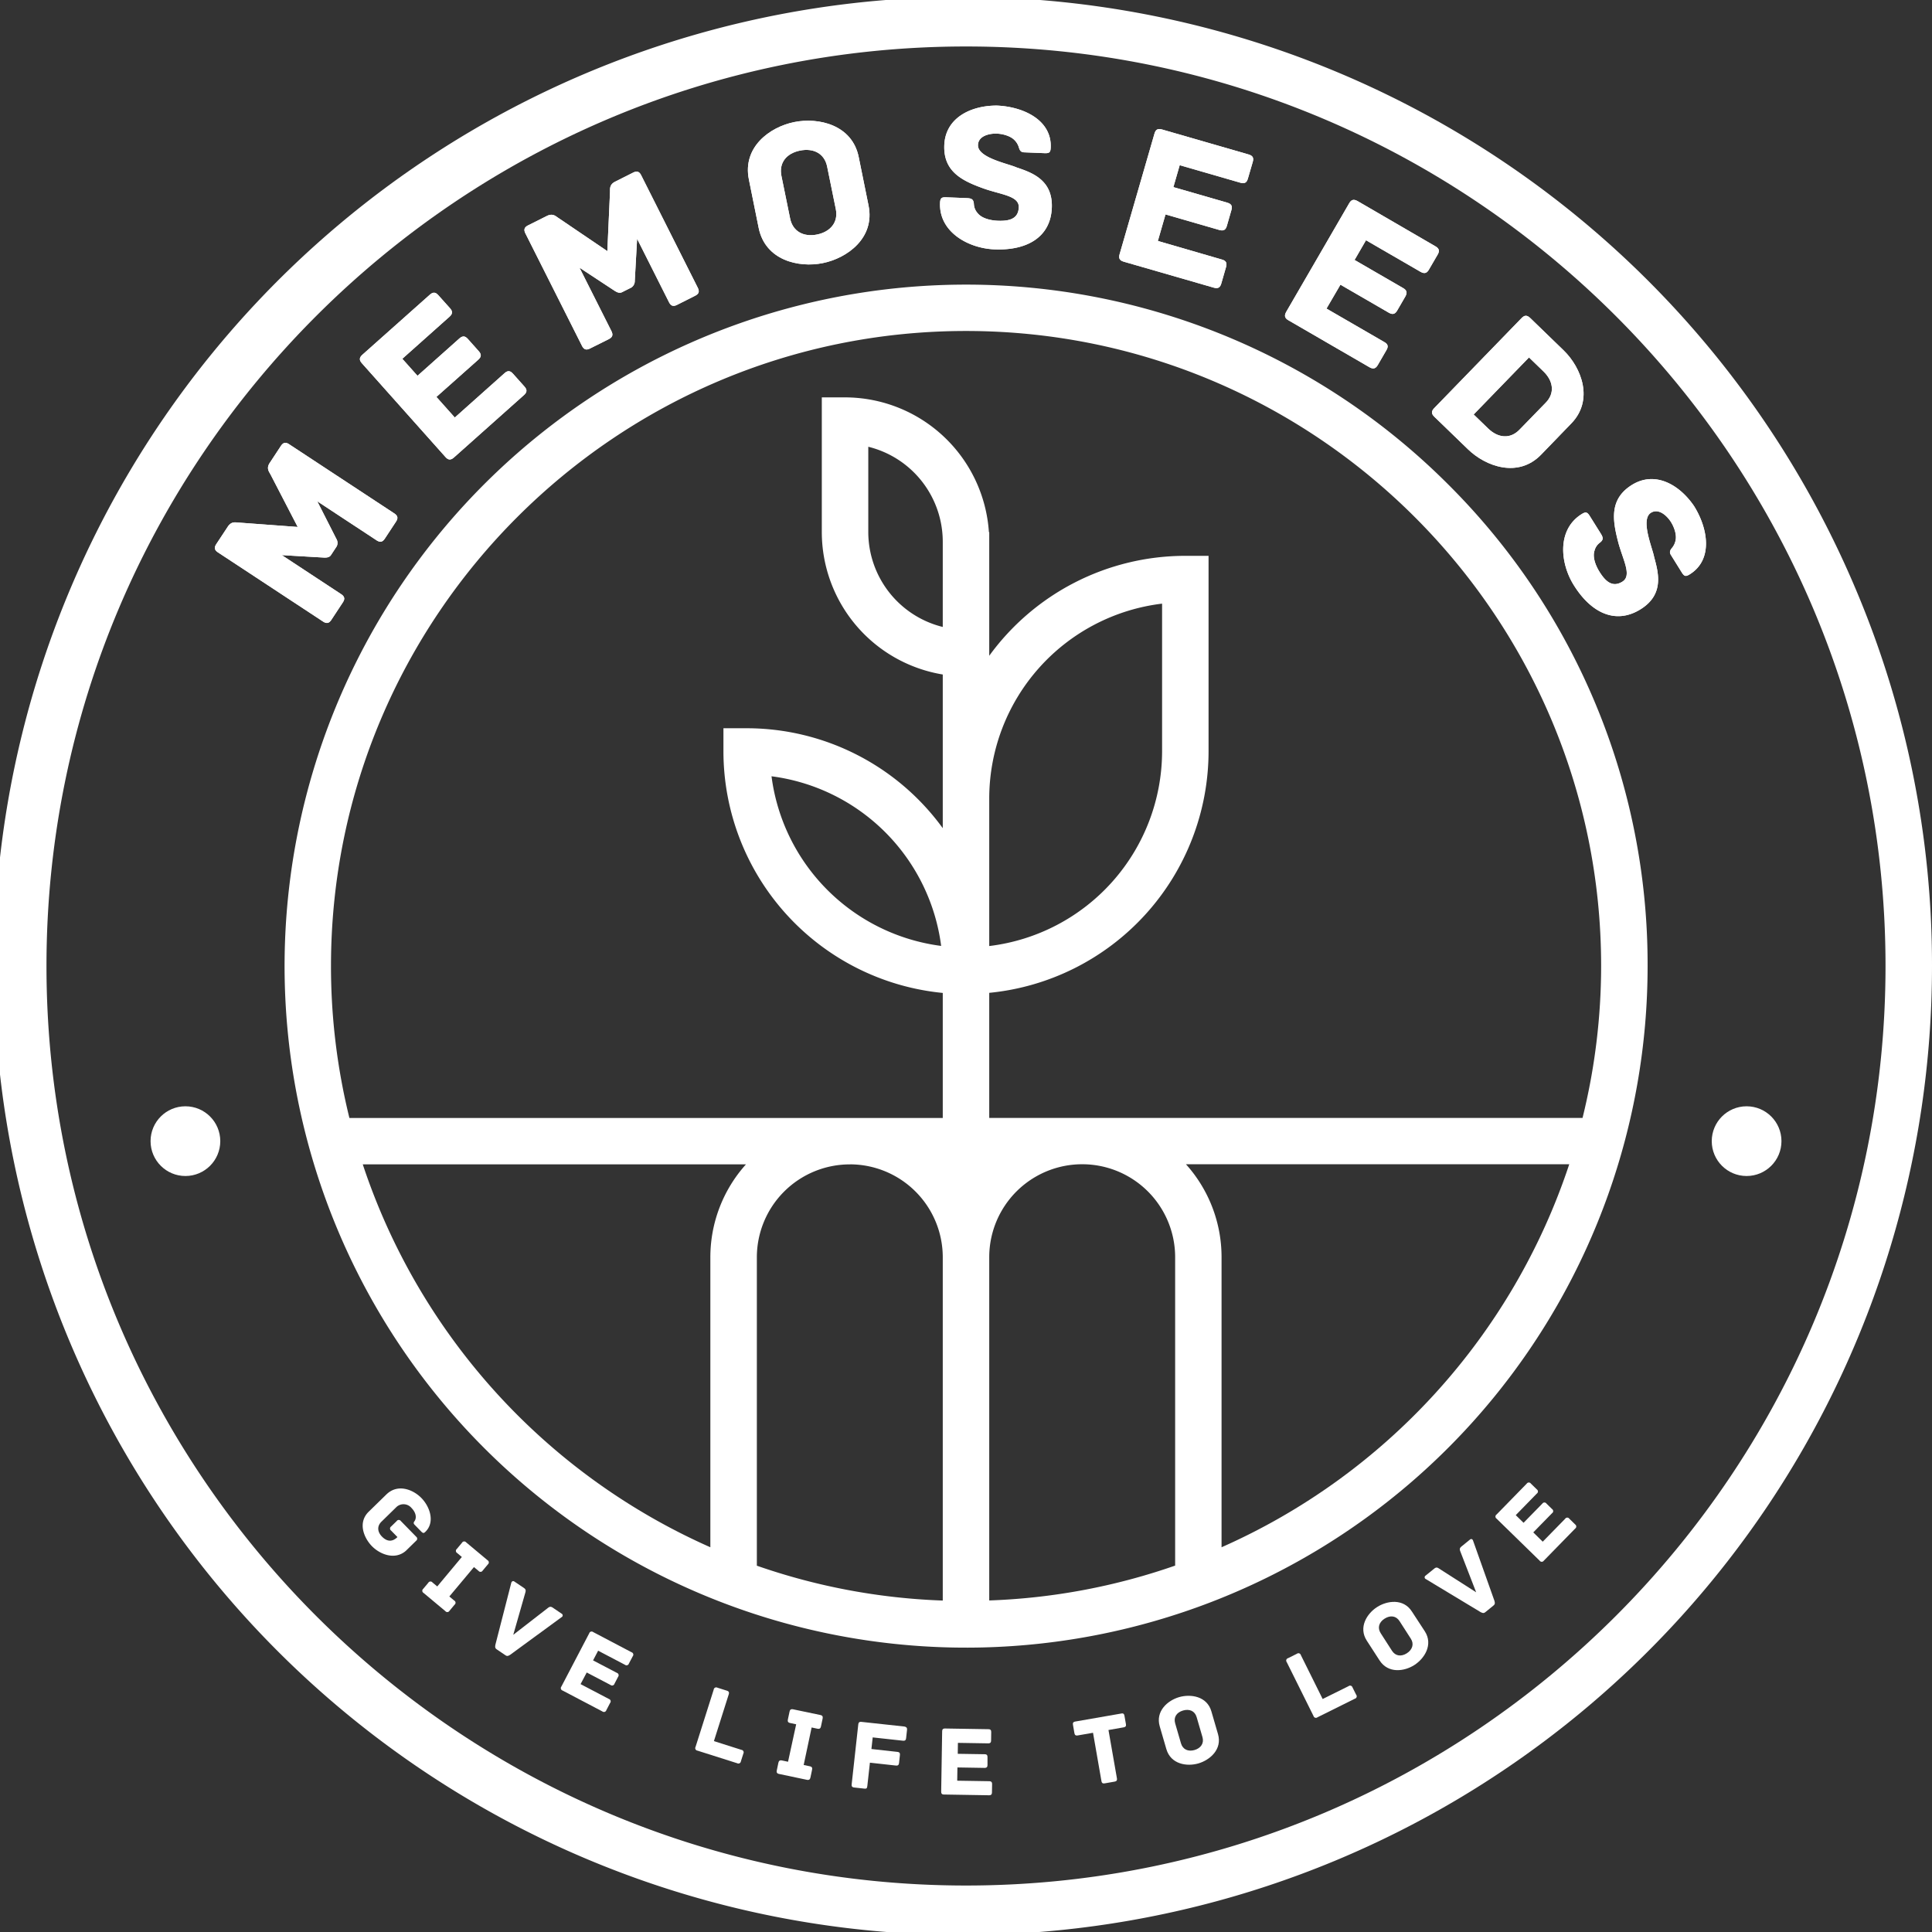 <svg xmlns="http://www.w3.org/2000/svg" viewBox="0 0 831.38 831.38"><rect x="0" y="0" width="831.38" height="831.38" fill="#333333" stroke="none"/><defs><style>.cls-1{fill:#fff;}</style></defs><g id="Layer_2" data-name="Layer 2"><g id="Layer_1-2" data-name="Layer 1"><path class="cls-1" d="M124.44,191.18l45.2,29.73c1.73,1.13,1.63,2.26.74,3.61l-4.75,7.22c-.89,1.35-1.88,1.88-3.61.75l-25.49-16.77,8.21,16.17a3.3,3.3,0,0,1,.15,3.22l-2.47,3.76c-.75,1.13-2.12,1.09-3,1.07l-18.15-1.06,25.49,16.77c1.73,1.13,1.64,2.26.75,3.61l-4.9,7.44c-.89,1.36-1.89,1.89-3.62.75L93.83,237.73c-1.35-.89-1.88-1.89-.74-3.62L98,226.67c1.68-2.56,3.54-1.77,4.83-1.78l25.28,1.87-11.68-22.55c-.55-1.12-2-2.58-.33-5.06l4.75-7.22C122,190.2,123.09,190.29,124.44,191.18Z"/><path class="cls-1" d="M220.76,160.83l4.91,5.5c1.08,1.21,1.33,2.31-.21,3.69l-30.1,26.83c-1.55,1.38-2.61,1-3.69-.21l-35.93-40.31c-1.08-1.21-1.34-2.31.21-3.69l29-25.81c1.54-1.38,2.6-1,3.68.21l5,5.58c1.08,1.21,1.34,2.31-.21,3.68l-20.29,18.09,6.53,7.32,18-16.05c1.54-1.37,2.6-1,3.68.21l4.67,5.24c1.08,1.21,1.34,2.31-.21,3.69l-18,16,7.91,8.87,21.43-19.11C218.62,159.24,219.68,159.62,220.76,160.83Z"/><path class="cls-1" d="M275.94,75.47l24.31,48.32c.93,1.85.29,2.77-1.16,3.5l-7.72,3.89c-1.44.72-2.57.69-3.5-1.16l-13.71-27.26-1,18.12a3.32,3.32,0,0,1-1.49,2.86l-4,2c-1.2.61-2.37-.11-3.1-.55l-15.2-10,13.72,27.26c.93,1.85.28,2.77-1.16,3.5l-8,4c-1.45.72-2.58.69-3.51-1.16l-24.31-48.32c-.72-1.45-.69-2.58,1.16-3.51l8-4c2.73-1.38,4,.23,5.08.87l21,14.24,1.14-25.36c.08-1.25-.41-3.22,2.25-4.56l7.72-3.88C274.28,73.38,275.21,74,275.94,75.47Z"/><path class="cls-1" d="M373.76,88.48c2.82,13.94-9.2,22.62-19.69,24.74S329.3,112,326.47,98.06l-4.21-20.82c-2.82-13.94,9-22.58,19.51-24.71s25,1.2,27.77,15.13ZM355.94,71.7c-1.14-5.64-5.86-8.08-11.68-6.9s-9.13,5.24-8,10.89L340,94c1.14,5.64,5.86,8.08,11.59,6.92s9.22-5.26,8.08-10.91Z"/><path class="cls-1" d="M452.62,89.41c-.52,12.76-10.84,18.47-24.69,17.9-11.24-.46-23.92-7.46-23.41-20,.09-2.07.65-2.5,2.71-2.41l8.73.35c2.06.09,3,.4,3.13,2.65a6.15,6.15,0,0,0,1.56,3.76c1.71,2.23,5.36,3.19,8.69,3.33,4.85.2,8.86-.72,9.06-5.76s-7.79-5.45-15.34-8.19c-9-3.25-17.18-7.19-16.71-18.61.48-11.69,11.32-17,22.58-17,11.42.47,23.71,6.2,23.22,18.07-.09,2.15-.64,2.49-2.71,2.41l-8.81-.36c-1.71-.07-1.93-1.34-2.33-2.53a7.32,7.32,0,0,0-1.78-2.77c-1.64-1.69-4.84-2.64-7.54-2.75-3-.12-8,.85-8.13,4.9-.22,5.48,12.92,8,16.45,9.59C443.7,74.18,453.12,77.18,452.62,89.41Z"/><path class="cls-1" d="M527.6,114.88,525.55,122c-.45,1.56-1.24,2.36-3.23,1.79l-38.74-11.18c-2-.57-2.23-1.67-1.79-3.23l15-51.88c.45-1.56,1.25-2.36,3.24-1.79l37.27,10.76c2,.57,2.23,1.67,1.78,3.23L537,76.84c-.45,1.56-1.24,2.36-3.23,1.79l-26.12-7.54-2.72,9.43,23.18,6.69c2,.57,2.23,1.67,1.78,3.23l-1.94,6.74c-.45,1.56-1.25,2.36-3.23,1.79l-23.18-6.69-3.29,11.41,27.58,8C527.8,112.23,528,113.33,527.6,114.88Z"/><path class="cls-1" d="M596.61,150.67l-3.7,6.38c-.82,1.41-1.78,2-3.57,1l-34.89-20.22c-1.79-1-1.76-2.16-1-3.57L580.57,87.5c.81-1.41,1.78-2,3.57-1L617.7,106c1.79,1,1.77,2.17.95,3.57L614.91,116c-.81,1.4-1.78,2-3.57,1l-23.52-13.62-4.92,8.49,20.88,12.09c1.79,1,1.76,2.16,1,3.57l-3.52,6.07c-.82,1.4-1.78,2-3.57,1l-20.87-12.09-6,10.28,24.85,14.39C597.45,148.14,597.42,149.27,596.61,150.67Z"/><path class="cls-1" d="M676.16,182.22l-13,13.44c-9.83,10.14-23.79,5.13-31.47-2.33l-14.47-14c-1.49-1.44-1.18-2.52-.06-3.69l37.6-38.75c1.13-1.16,2.21-1.5,3.7-.06l14.46,14C680.57,158.29,685.93,172.14,676.16,182.22Zm-11-8.93c4-4.07,3.3-9.35-1-13.48l-6.2-6-23.81,24.55,6.2,6c4.26,4.14,9.49,4.7,13.5.56Z"/><path class="cls-1" d="M706,262.16c-10.84,6.77-21.37,1.47-28.72-10.29-6-9.54-7.33-24,3.35-30.64,1.76-1.1,2.43-.88,3.52.88l4.63,7.4c1.1,1.76,1.39,2.74-.42,4.08a6.21,6.21,0,0,0-2.22,3.41c-.88,2.67.39,6.23,2.15,9.05,2.58,4.13,5.59,6.91,9.87,4.24s.1-9.51-1.89-17.29c-2.38-9.23-3.76-18.24,5.93-24.3,9.93-6.2,20.44-.24,26.78,9.06,6.06,9.69,8.26,23.07-1.81,29.36-1.83,1.15-2.42.88-3.52-.87L719,238.77c-.9-1.45,0-2.35.78-3.35a7.41,7.41,0,0,0,1.28-3c.47-2.3-.56-5.48-2-7.77-1.57-2.52-5.19-6.1-8.62-4-4.66,2.91.67,15.18,1.36,19C713.55,246.2,716.39,255.67,706,262.16Z"/><path class="cls-1" d="M124.44,191.18l45.2,29.73c1.73,1.13,1.63,2.26.74,3.61l-4.75,7.22c-.89,1.35-1.88,1.88-3.61.75l-25.49-16.77,8.21,16.17a3.3,3.3,0,0,1,.15,3.22l-2.47,3.76c-.75,1.13-2.12,1.09-3,1.07l-18.15-1.06,25.49,16.77c1.73,1.13,1.64,2.26.75,3.61l-4.9,7.44c-.89,1.36-1.89,1.89-3.62.75L93.83,237.73c-1.35-.89-1.88-1.89-.74-3.62L98,226.67c1.68-2.56,3.54-1.77,4.83-1.78l25.28,1.87-11.68-22.55c-.55-1.12-2-2.58-.33-5.06l4.75-7.22C122,190.2,123.09,190.29,124.44,191.18Z"/><path class="cls-1" d="M220.76,160.83l4.91,5.5c1.08,1.21,1.33,2.31-.21,3.69l-30.1,26.83c-1.55,1.38-2.61,1-3.69-.21l-35.93-40.31c-1.08-1.21-1.34-2.31.21-3.69l29-25.81c1.54-1.38,2.6-1,3.68.21l5,5.58c1.08,1.21,1.34,2.31-.21,3.68l-20.29,18.09,6.53,7.32,18-16.05c1.54-1.37,2.6-1,3.68.21l4.67,5.24c1.08,1.21,1.34,2.31-.21,3.69l-18,16,7.91,8.87,21.43-19.11C218.62,159.24,219.68,159.62,220.76,160.83Z"/><path class="cls-1" d="M275.94,75.47l24.31,48.32c.93,1.85.29,2.77-1.16,3.5l-7.72,3.89c-1.44.72-2.57.69-3.5-1.16l-13.71-27.26-1,18.12a3.32,3.32,0,0,1-1.49,2.86l-4,2c-1.2.61-2.37-.11-3.1-.55l-15.2-10,13.72,27.26c.93,1.85.28,2.77-1.16,3.5l-8,4c-1.45.72-2.58.69-3.51-1.16l-24.31-48.32c-.72-1.45-.69-2.58,1.16-3.51l8-4c2.73-1.38,4,.23,5.08.87l21,14.24,1.14-25.36c.08-1.25-.41-3.22,2.25-4.56l7.72-3.88C274.28,73.38,275.21,74,275.94,75.47Z"/><path class="cls-1" d="M373.76,88.48c2.82,13.94-9.2,22.62-19.69,24.74S329.3,112,326.47,98.06l-4.21-20.82c-2.82-13.94,9-22.58,19.51-24.71s25,1.2,27.77,15.13ZM355.94,71.7c-1.14-5.64-5.86-8.08-11.68-6.9s-9.13,5.24-8,10.89L340,94c1.14,5.64,5.86,8.08,11.59,6.92s9.22-5.26,8.08-10.91Z"/><path class="cls-1" d="M452.62,89.41c-.52,12.76-10.84,18.47-24.69,17.9-11.24-.46-23.92-7.46-23.41-20,.09-2.07.65-2.5,2.71-2.41l8.73.35c2.06.09,3,.4,3.13,2.65a6.15,6.15,0,0,0,1.56,3.76c1.71,2.23,5.36,3.19,8.69,3.33,4.85.2,8.86-.72,9.06-5.76s-7.79-5.45-15.34-8.19c-9-3.25-17.18-7.19-16.71-18.61.48-11.69,11.32-17,22.58-17,11.42.47,23.71,6.2,23.22,18.07-.09,2.15-.64,2.49-2.71,2.41l-8.81-.36c-1.71-.07-1.93-1.34-2.33-2.53a7.32,7.32,0,0,0-1.78-2.77c-1.64-1.69-4.84-2.64-7.54-2.75-3-.12-8,.85-8.13,4.9-.22,5.48,12.92,8,16.45,9.59C443.7,74.18,453.12,77.18,452.62,89.41Z"/><path class="cls-1" d="M527.6,114.88,525.55,122c-.45,1.56-1.24,2.36-3.23,1.79l-38.74-11.18c-2-.57-2.23-1.67-1.79-3.23l15-51.88c.45-1.56,1.25-2.36,3.24-1.79l37.27,10.76c2,.57,2.23,1.67,1.78,3.23L537,76.84c-.45,1.56-1.24,2.36-3.23,1.79l-26.12-7.54-2.72,9.43,23.18,6.69c2,.57,2.23,1.67,1.78,3.23l-1.94,6.74c-.45,1.56-1.25,2.36-3.23,1.79l-23.18-6.69-3.29,11.41,27.58,8C527.8,112.23,528,113.33,527.6,114.88Z"/><path class="cls-1" d="M596.61,150.67l-3.7,6.38c-.82,1.41-1.78,2-3.57,1l-34.89-20.22c-1.79-1-1.76-2.16-1-3.57L580.57,87.5c.81-1.41,1.78-2,3.57-1L617.7,106c1.79,1,1.77,2.17.95,3.57L614.91,116c-.81,1.4-1.78,2-3.57,1l-23.52-13.62-4.92,8.49,20.88,12.09c1.79,1,1.76,2.16,1,3.57l-3.52,6.07c-.82,1.4-1.78,2-3.57,1l-20.87-12.09-6,10.28,24.85,14.39C597.45,148.14,597.42,149.27,596.61,150.67Z"/><path class="cls-1" d="M676.16,182.22l-13,13.44c-9.83,10.14-23.79,5.13-31.47-2.33l-14.47-14c-1.49-1.44-1.18-2.52-.06-3.69l37.6-38.75c1.13-1.16,2.21-1.5,3.7-.06l14.46,14C680.57,158.29,685.93,172.14,676.16,182.22Zm-11-8.93c4-4.07,3.3-9.35-1-13.48l-6.2-6-23.81,24.55,6.2,6c4.26,4.14,9.49,4.7,13.5.56Z"/><path class="cls-1" d="M706,262.16c-10.84,6.77-21.37,1.47-28.72-10.29-6-9.54-7.33-24,3.35-30.64,1.76-1.1,2.43-.88,3.52.88l4.63,7.4c1.1,1.76,1.39,2.74-.42,4.08a6.21,6.21,0,0,0-2.22,3.41c-.88,2.67.39,6.23,2.15,9.05,2.58,4.13,5.59,6.91,9.87,4.24s.1-9.51-1.89-17.29c-2.38-9.23-3.76-18.24,5.93-24.3,9.93-6.2,20.44-.24,26.78,9.06,6.06,9.69,8.26,23.07-1.81,29.36-1.83,1.15-2.42.88-3.52-.87L719,238.77c-.9-1.45,0-2.35.78-3.35a7.41,7.41,0,0,0,1.28-3c.47-2.3-.56-5.48-2-7.77-1.57-2.52-5.19-6.1-8.62-4-4.66,2.91.67,15.18,1.36,19C713.55,246.2,716.39,255.67,706,262.16Z"/><path class="cls-1" d="M179.1,663l-4.48,4.38c-4.72,4.07-11.1,1.49-14.54-2s-6.27-10.12-1.42-14.86l7.6-7.42c4.88-4.77,11.51-2.13,15.07,1.52,3.77,3.86,5.89,10.48,1.75,14.52-.74.73-1,.66-1.74,0l-2.92-3c-.85-.86-.11-1.34.17-1.92.63-1.27.47-3.29-1.56-5.36a4.46,4.46,0,0,0-6.65-.14l-6.21,6.07c-2,1.93-1.79,4.41.2,6.44s4.28,2.53,6.66.2l-2.72-2.78a1.07,1.07,0,0,1,0-1.77l2.41-2.35a1.07,1.07,0,0,1,1.77,0l6.61,6.76A1.07,1.07,0,0,1,179.1,663Z"/><path class="cls-1" d="M195.61,690.54l-2.19,2.62a1.07,1.07,0,0,1-1.77.15l-9.37-7.83a1.07,1.07,0,0,1-.16-1.77l2.19-2.62a1.07,1.07,0,0,1,1.76-.15l2.09,1.74L198.74,670l-2-1.69a1.07,1.07,0,0,1-.16-1.77l2.24-2.68a1.08,1.08,0,0,1,1.77-.16l9.21,7.7a1.08,1.08,0,0,1,.16,1.77l-2.25,2.68a1.07,1.07,0,0,1-1.76.16l-2-1.66L193.36,687l2.09,1.74A1.07,1.07,0,0,1,195.61,690.54Z"/><path class="cls-1" d="M241.69,695.88,219.53,712.1c-1.06.64-1.41.62-2.19.08l-3.43-2.32c-.79-.54-.94-.85-.74-2.07L220,681.17c.14-.58.67-1.06,1.35-.6l4,2.69c.93.63,1,1.09.69,2.14l-5.17,18.09L235.69,692c.86-.67,1.31-.78,2.27-.13l3.79,2.57A.83.83,0,0,1,241.69,695.88Z"/><path class="cls-1" d="M262.55,732.8l-1.64,3.14a1.07,1.07,0,0,1-1.69.53l-17.13-9a1.07,1.07,0,0,1-.53-1.69l12-22.95a1.07,1.07,0,0,1,1.69-.52L271.77,711a1.07,1.07,0,0,1,.53,1.69l-1.67,3.17a1.07,1.07,0,0,1-1.69.53l-11.55-6.06-2.18,4.17,10.25,5.37a1.07,1.07,0,0,1,.52,1.69l-1.56,3a1.07,1.07,0,0,1-1.69.52l-10.25-5.37-2.65,5,12.2,6.4A1.06,1.06,0,0,1,262.55,732.8Z"/><path class="cls-1" d="M319.89,754.57l-1.07,3.37a1.08,1.08,0,0,1-1.58.82l-17.12-5.43a1.07,1.07,0,0,1-.82-1.57l7.83-24.7a1.07,1.07,0,0,1,1.57-.82l4.08,1.29c.74.24,1.11.63.81,1.58l-6.38,20.13L319.07,753A1.08,1.08,0,0,1,319.89,754.57Z"/><path class="cls-1" d="M349.45,761.56l-.7,3.34c-.17.76-.52,1.17-1.49,1l-12-2.53c-1-.2-1.12-.72-1-1.48l.7-3.34c.17-.76.52-1.17,1.49-1l2.66.57L342.61,742l-2.58-.55c-1-.2-1.13-.72-1-1.48l.73-3.43c.16-.76.51-1.17,1.48-1L353,738c1,.21,1.12.73,1,1.49l-.72,3.42c-.16.76-.51,1.17-1.48,1l-2.54-.54-3.42,16.14,2.67.56C349.46,760.28,349.61,760.8,349.45,761.56Z"/><path class="cls-1" d="M390.31,744.44l-.39,3.52c-.08.77-.39,1.21-1.38,1.1l-13-1.42-.55,5,11.16,1.23c1,.11,1.19.61,1.1,1.38l-.37,3.39c-.09.77-.39,1.22-1.38,1.11l-11.16-1.23-1.11,10c-.12,1.12-.4,1.26-1.39,1.15l-4.25-.47c-1-.1-1.19-.6-1.1-1.38l2.84-25.75c.08-.77.39-1.22,1.38-1.11l18.45,2C390.19,743.16,390.4,743.67,390.31,744.44Z"/><path class="cls-1" d="M426.92,767.77l-.06,3.54c0,.77-.28,1.24-1.27,1.23l-19.35-.32c-1,0-1.24-.49-1.23-1.27l.42-25.91c0-.78.28-1.25,1.27-1.23l18.61.3c1,0,1.25.5,1.23,1.27l-.05,3.59c0,.78-.28,1.25-1.28,1.23l-13-.21-.07,4.71,11.57.18c1,0,1.24.5,1.23,1.28l0,3.36c0,.78-.28,1.25-1.28,1.24L412,760.57l-.09,5.7,13.77.22C426.68,766.51,426.93,767,426.92,767.77Z"/><path class="cls-1" d="M483.88,738.34l.62,3.53c.14.77,0,1.28-1,1.45L477,744.46l3.63,20.76c.17,1-.25,1.32-1,1.45l-4.21.74c-.76.13-1.28,0-1.45-1l-3.62-20.76-6.56,1.14c-1,.17-1.31-.25-1.45-1l-.61-3.53c-.14-.76,0-1.28,1-1.45l19.74-3.44C483.41,737.15,483.75,737.58,483.88,738.34Z"/><path class="cls-1" d="M524.13,746.22c1.91,6.55-3.49,11.17-8.42,12.61s-11.89.4-13.8-6.15l-2.85-9.78c-1.91-6.55,3.41-11.16,8.34-12.59s12-.43,13.88,6.12Zm-9.19-7.31c-.77-2.66-3.12-3.64-5.86-2.84s-4.16,2.87-3.38,5.53l2.51,8.62c.77,2.65,3.12,3.63,5.82,2.85s4.19-2.89,3.42-5.54Z"/><path class="cls-1" d="M582,726.1l1.58,3.17A1.07,1.07,0,0,1,583,731l-16.09,8a1.07,1.07,0,0,1-1.68-.57l-11.53-23.2a1.07,1.07,0,0,1,.57-1.68l3.83-1.91a1.07,1.07,0,0,1,1.68.57l9.39,18.91,11.14-5.53A1.07,1.07,0,0,1,582,726.1Z"/><path class="cls-1" d="M613.14,702c3.68,5.74-.18,11.71-4.5,14.49s-11.29,3.76-15-2L588.15,706c-3.69-5.74.1-11.67,4.43-14.45s11.36-3.8,15,1.94Zm-10.89-4.4c-1.49-2.33-4-2.6-6.43-1.06s-3.17,3.94-1.67,6.27l4.85,7.55c1.5,2.33,4,2.6,6.39,1.08s3.21-4,1.72-6.28Z"/><path class="cls-1" d="M633.9,663l9.19,25.87c.31,1.2.19,1.52-.55,2.13l-3.21,2.62c-.73.6-1.08.65-2.19.11L613.6,679.53a.84.84,0,0,1-.19-1.47l3.71-3c.87-.71,1.32-.63,2.25,0l15.85,10.13-6.79-17.53c-.39-1-.37-1.48.53-2.22l3.55-2.89C633.14,662,633.71,662.38,633.9,663Z"/><path class="cls-1" d="M675.3,653.52l2.53,2.48a1.07,1.07,0,0,1,0,1.77L664.32,671.6a1.07,1.07,0,0,1-1.77,0L644,653.5a1.06,1.06,0,0,1,0-1.77l13-13.31a1.07,1.07,0,0,1,1.77,0l2.57,2.51a1.07,1.07,0,0,1,0,1.77L652.26,652l3.36,3.29,8.09-8.27a1.07,1.07,0,0,1,1.77,0l2.41,2.36a1.06,1.06,0,0,1,0,1.77l-8.09,8.27,4.07,4,9.64-9.85A1.07,1.07,0,0,1,675.3,653.52Z"/><path class="cls-1" d="M798.71,253.88a417,417,0,1,0,32.67,161.81A414.48,414.48,0,0,0,798.71,253.88Zm-383,557.5C197.51,811.38,20,633.88,20,415.69S197.51,20,415.69,20,811.38,197.51,811.38,415.69,633.88,811.38,415.69,811.38Z"/><path class="cls-1" d="M623.06,208.33A293.27,293.27,0,1,0,709,415.69,291.36,291.36,0,0,0,623.06,208.33Zm-207.37-65.9C566.37,142.43,689,265,689,415.69A273,273,0,0,1,681,481.06H425.69V427.24a104.53,104.53,0,0,0,94.38-103.9V239.19h-10a104.3,104.3,0,0,0-84.38,43V229h-.14A62.13,62.13,0,0,0,363.64,171h-10V229a62.17,62.17,0,0,0,52.05,61.25v66.13a104.32,104.32,0,0,0-84.38-43h-10v10a104.53,104.53,0,0,0,94.38,103.9v53.82H150.36a272.52,272.52,0,0,1-7.93-65.37C142.43,265,265,142.43,415.69,142.43Zm90,398.61V673.71a271.64,271.64,0,0,1-80,15V541a40,40,0,0,1,80,0Zm-140-40a40,40,0,0,1,40,40V688.75a271.7,271.7,0,0,1-80-15V541A40,40,0,0,1,365.71,501.06Zm40-231.25A42.13,42.13,0,0,1,373.64,229V192.25a42.1,42.1,0,0,1,32.05,40.84Zm20,73.75a84.5,84.5,0,0,1,74.38-83.78v63.56a84.51,84.51,0,0,1-74.38,83.78ZM405,407.05a84.55,84.55,0,0,1-73-73A84.57,84.57,0,0,1,405,407.05Zm-248.91,94H321a59.78,59.78,0,0,0-15.32,40V665.82A274.67,274.67,0,0,1,156.11,501.06ZM525.66,665.82V541a59.73,59.73,0,0,0-15.32-40H675.28A274.71,274.71,0,0,1,525.66,665.82Z"/><circle class="cls-1" cx="79.79" cy="491.06" r="15"/><circle class="cls-1" cx="751.6" cy="491.06" r="15"/></g></g></svg>
